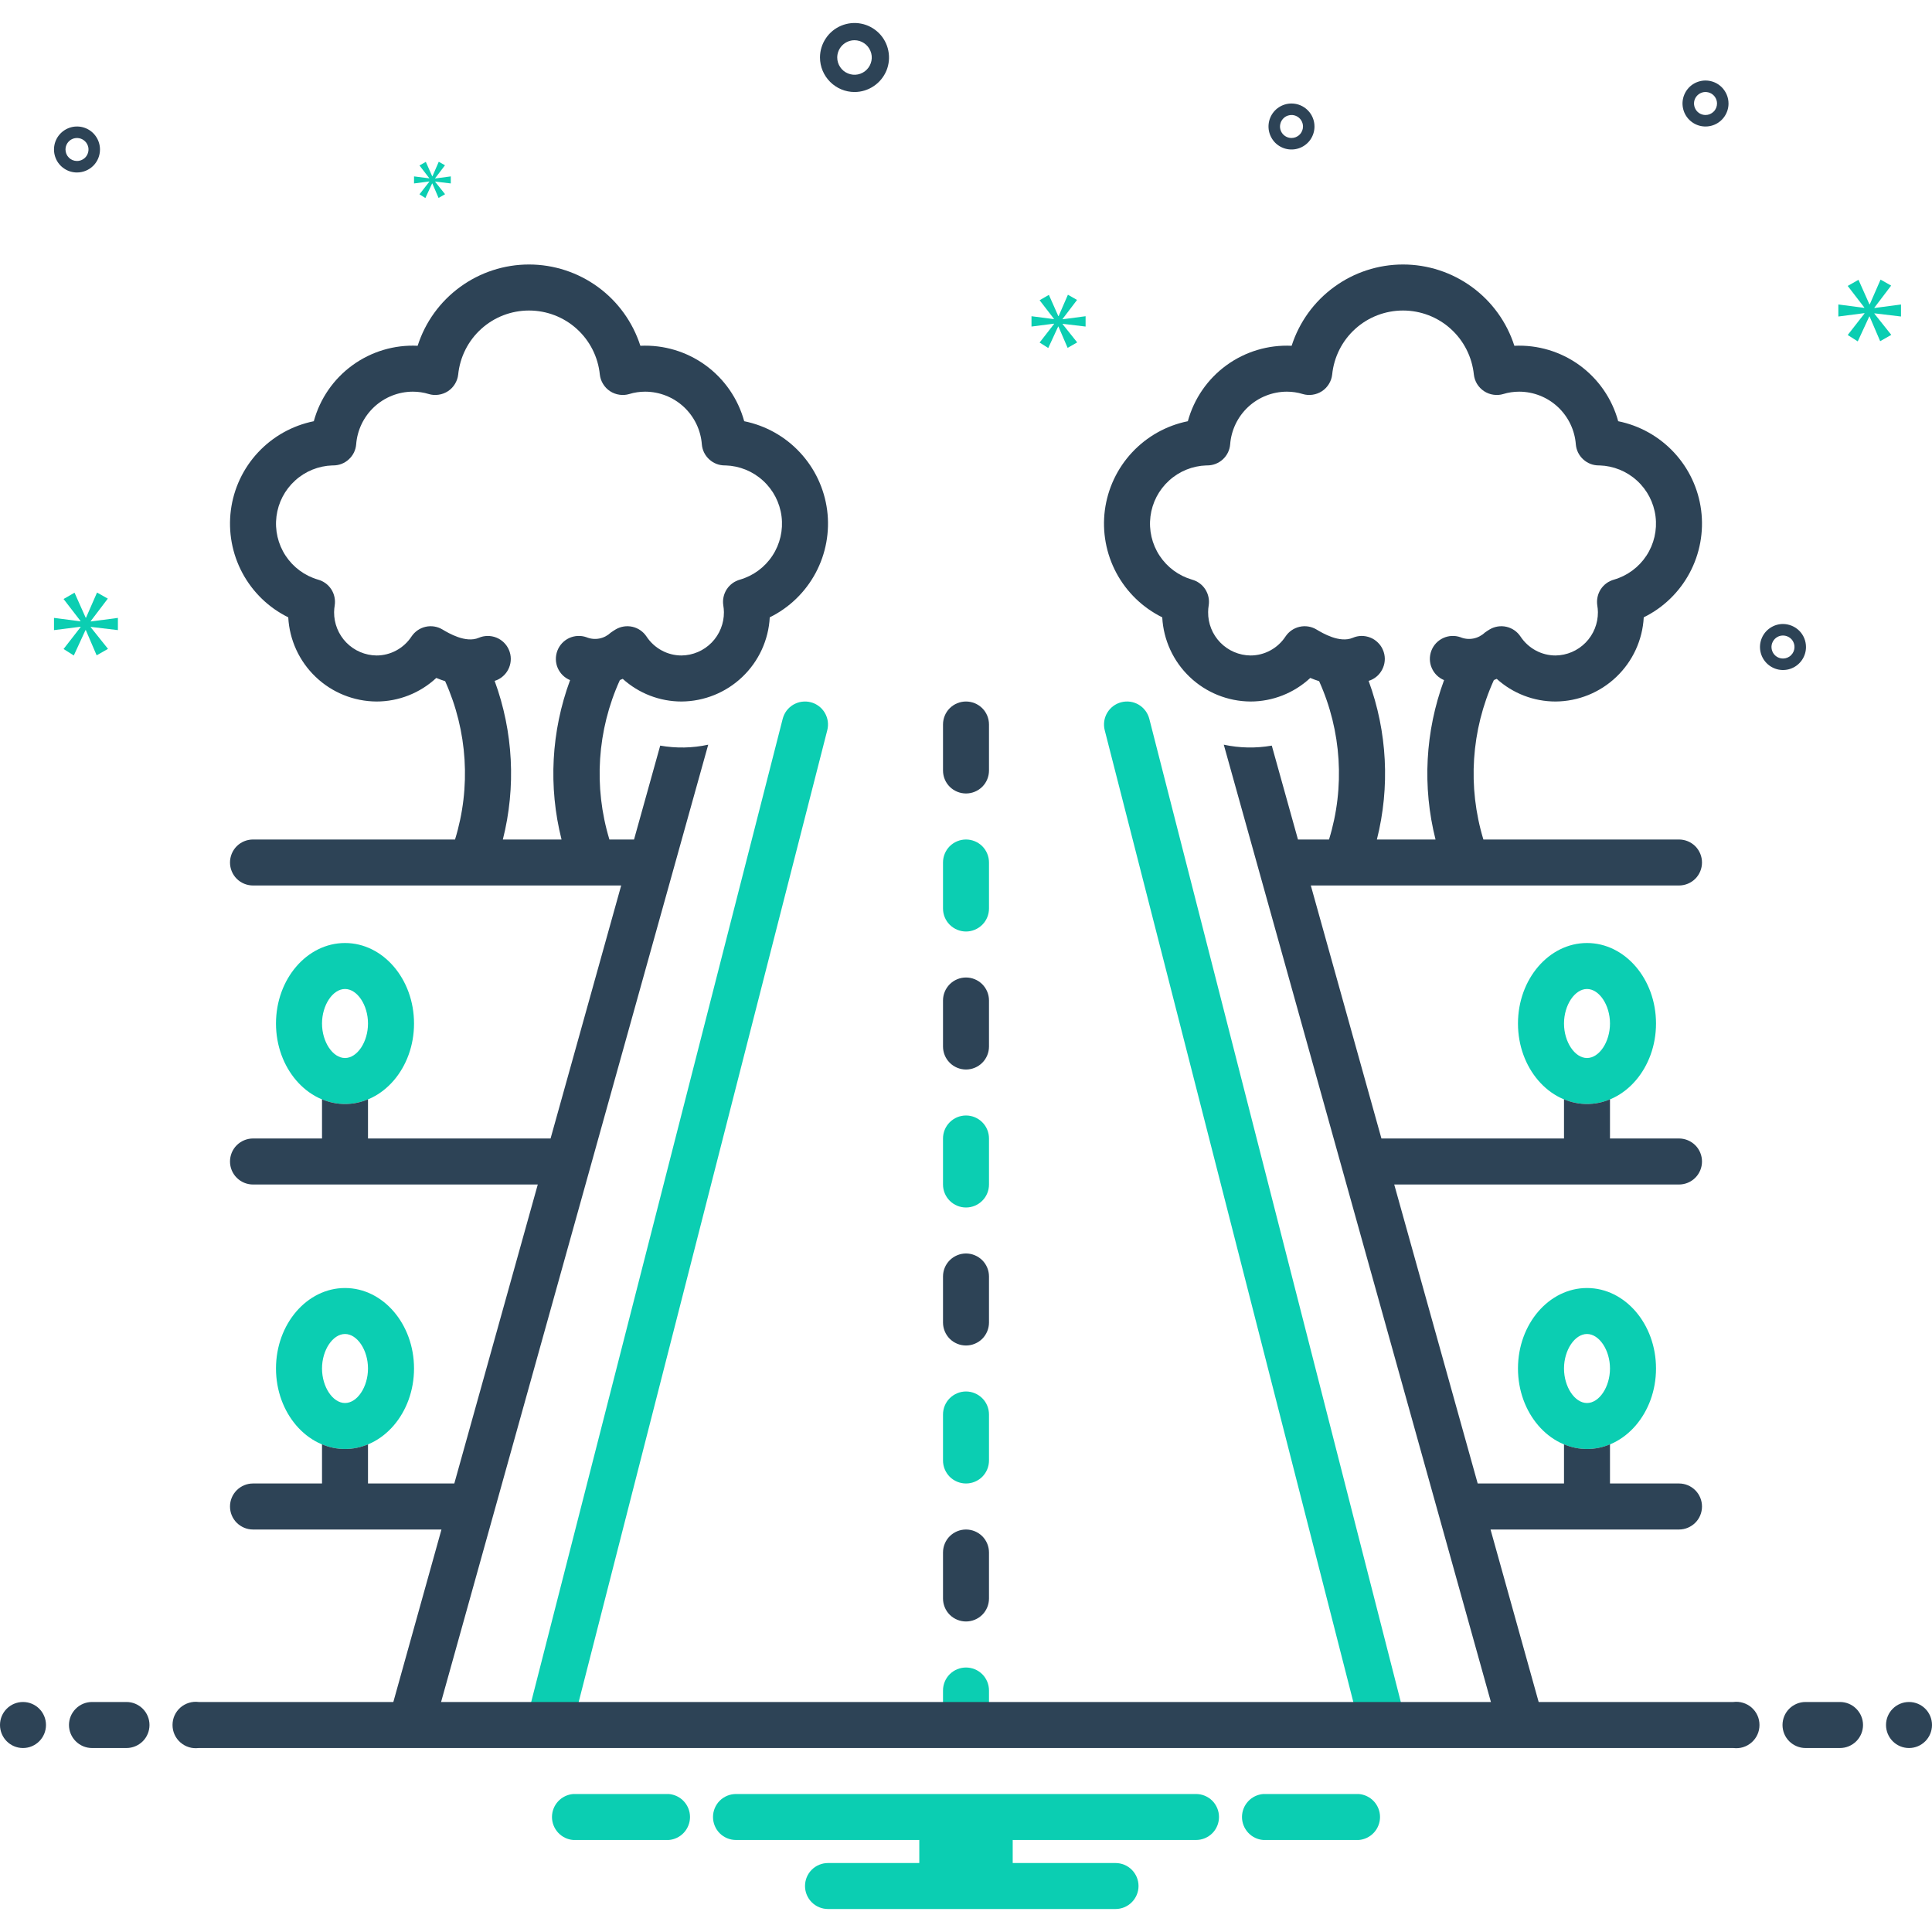 <svg width="40" height="40" viewBox="0 0 40 40" fill="none" xmlns="http://www.w3.org/2000/svg">
<g clip-path="url(#clip0_3585_13628)">
<path d="M11.429 35.953C11.534 35.952 11.637 35.917 11.721 35.852C11.804 35.787 11.864 35.697 11.89 35.594L17.128 15.118C17.143 15.057 17.147 14.994 17.138 14.932C17.129 14.871 17.108 14.811 17.076 14.757C17.044 14.703 17.002 14.656 16.952 14.619C16.902 14.581 16.845 14.554 16.785 14.539C16.724 14.523 16.661 14.52 16.599 14.529C16.537 14.537 16.478 14.559 16.424 14.59C16.37 14.622 16.323 14.664 16.285 14.714C16.248 14.764 16.221 14.821 16.205 14.882L10.967 35.358C10.949 35.428 10.948 35.502 10.962 35.573C10.977 35.644 11.008 35.711 11.053 35.768C11.097 35.825 11.154 35.872 11.219 35.904C11.285 35.936 11.356 35.952 11.429 35.953Z" fill="#0BCEB2"/>
<path d="M28.571 35.953C28.644 35.952 28.715 35.936 28.78 35.904C28.846 35.872 28.903 35.825 28.947 35.768C28.992 35.711 29.023 35.644 29.038 35.573C29.052 35.502 29.051 35.428 29.033 35.358L23.795 14.882C23.763 14.76 23.685 14.655 23.576 14.59C23.468 14.526 23.338 14.507 23.215 14.539C23.093 14.57 22.988 14.649 22.924 14.757C22.859 14.866 22.841 14.996 22.872 15.118L28.11 35.594C28.136 35.697 28.196 35.787 28.279 35.852C28.363 35.917 28.465 35.952 28.571 35.953Z" fill="#0BCEB2"/>
<path d="M19.524 33.095C19.524 33.221 19.574 33.343 19.663 33.432C19.753 33.521 19.874 33.571 20 33.571C20.126 33.571 20.247 33.521 20.337 33.432C20.426 33.343 20.476 33.221 20.476 33.095V32.143C20.476 32.017 20.426 31.895 20.337 31.806C20.247 31.717 20.126 31.667 20 31.667C19.874 31.667 19.753 31.717 19.663 31.806C19.574 31.895 19.524 32.017 19.524 32.143V33.095Z" fill="#2D4356"/>
<path d="M19.524 35.476C19.524 35.602 19.574 35.724 19.663 35.813C19.753 35.902 19.874 35.952 20 35.952C20.126 35.952 20.247 35.902 20.337 35.813C20.426 35.724 20.476 35.602 20.476 35.476V35C20.476 34.874 20.426 34.752 20.337 34.663C20.247 34.574 20.126 34.524 20 34.524C19.874 34.524 19.753 34.574 19.663 34.663C19.574 34.752 19.524 34.874 19.524 35V35.476Z" fill="#0BCEB2"/>
<path d="M20 14.524C19.874 14.524 19.753 14.574 19.663 14.663C19.574 14.752 19.524 14.874 19.524 15V15.952C19.524 16.079 19.574 16.2 19.663 16.289C19.753 16.378 19.874 16.428 20 16.428C20.126 16.428 20.247 16.378 20.337 16.289C20.426 16.2 20.476 16.079 20.476 15.952V15C20.476 14.874 20.426 14.752 20.337 14.663C20.247 14.574 20.126 14.524 20 14.524Z" fill="#2D4356"/>
<path d="M19.524 24.524C19.524 24.65 19.574 24.771 19.663 24.86C19.753 24.95 19.874 25 20 25C20.126 25 20.247 24.95 20.337 24.86C20.426 24.771 20.476 24.65 20.476 24.524V23.571C20.476 23.445 20.426 23.324 20.337 23.235C20.247 23.145 20.126 23.095 20 23.095C19.874 23.095 19.753 23.145 19.663 23.235C19.574 23.324 19.524 23.445 19.524 23.571V24.524Z" fill="#0BCEB2"/>
<path d="M19.524 21.667C19.524 21.793 19.574 21.914 19.663 22.003C19.753 22.093 19.874 22.143 20 22.143C20.126 22.143 20.247 22.093 20.337 22.003C20.426 21.914 20.476 21.793 20.476 21.667V20.714C20.476 20.588 20.426 20.467 20.337 20.378C20.247 20.288 20.126 20.238 20 20.238C19.874 20.238 19.753 20.288 19.663 20.378C19.574 20.467 19.524 20.588 19.524 20.714V21.667Z" fill="#2D4356"/>
<path d="M20 19.286C20.126 19.286 20.247 19.235 20.337 19.146C20.426 19.057 20.476 18.936 20.476 18.809V17.857C20.476 17.731 20.426 17.61 20.337 17.52C20.247 17.431 20.126 17.381 20 17.381C19.874 17.381 19.753 17.431 19.663 17.52C19.574 17.61 19.524 17.731 19.524 17.857V18.809C19.524 18.936 19.574 19.057 19.663 19.146C19.753 19.235 19.874 19.286 20 19.286Z" fill="#0BCEB2"/>
<path d="M19.524 27.381C19.524 27.507 19.574 27.628 19.663 27.718C19.753 27.807 19.874 27.857 20 27.857C20.126 27.857 20.247 27.807 20.337 27.718C20.426 27.628 20.476 27.507 20.476 27.381V26.428C20.476 26.302 20.426 26.181 20.337 26.092C20.247 26.003 20.126 25.952 20 25.952C19.874 25.952 19.753 26.003 19.663 26.092C19.574 26.181 19.524 26.302 19.524 26.428V27.381Z" fill="#2D4356"/>
<path d="M19.524 30.238C19.524 30.364 19.574 30.485 19.663 30.575C19.753 30.664 19.874 30.714 20 30.714C20.126 30.714 20.247 30.664 20.337 30.575C20.426 30.485 20.476 30.364 20.476 30.238V29.286C20.476 29.159 20.426 29.038 20.337 28.949C20.247 28.86 20.126 28.809 20 28.809C19.874 28.809 19.753 28.86 19.663 28.949C19.574 29.038 19.524 29.159 19.524 29.286V30.238Z" fill="#0BCEB2"/>
<path d="M17.692 1.905C17.833 1.905 17.971 1.863 18.088 1.784C18.206 1.706 18.297 1.594 18.352 1.464C18.406 1.333 18.42 1.19 18.392 1.051C18.365 0.913 18.297 0.785 18.197 0.685C18.097 0.586 17.97 0.517 17.831 0.49C17.692 0.462 17.549 0.477 17.418 0.531C17.288 0.585 17.176 0.676 17.098 0.794C17.019 0.911 16.977 1.049 16.977 1.19C16.977 1.38 17.053 1.561 17.187 1.695C17.321 1.829 17.502 1.905 17.692 1.905ZM17.692 0.833C17.762 0.833 17.831 0.854 17.89 0.894C17.949 0.933 17.994 0.989 18.021 1.054C18.049 1.119 18.056 1.191 18.042 1.26C18.028 1.329 17.994 1.393 17.944 1.443C17.894 1.493 17.831 1.527 17.761 1.541C17.692 1.555 17.62 1.547 17.555 1.52C17.49 1.493 17.434 1.448 17.395 1.389C17.355 1.33 17.334 1.261 17.334 1.19C17.334 1.096 17.372 1.005 17.439 0.938C17.506 0.871 17.597 0.833 17.692 0.833Z" fill="#2D4356"/>
<path d="M36.915 12.919C36.821 12.919 36.729 12.947 36.65 13C36.572 13.052 36.511 13.126 36.475 13.213C36.439 13.3 36.429 13.396 36.448 13.489C36.466 13.581 36.512 13.666 36.578 13.732C36.645 13.799 36.73 13.844 36.822 13.863C36.914 13.881 37.01 13.872 37.097 13.836C37.184 13.8 37.258 13.739 37.311 13.66C37.363 13.582 37.391 13.49 37.391 13.396C37.391 13.269 37.341 13.148 37.252 13.059C37.162 12.97 37.041 12.92 36.915 12.919ZM36.915 13.634C36.868 13.634 36.822 13.62 36.783 13.594C36.743 13.568 36.713 13.53 36.695 13.487C36.677 13.443 36.672 13.395 36.681 13.349C36.691 13.303 36.713 13.261 36.747 13.227C36.78 13.194 36.822 13.171 36.868 13.162C36.915 13.153 36.962 13.158 37.006 13.176C37.05 13.194 37.087 13.224 37.113 13.263C37.139 13.303 37.153 13.349 37.153 13.396C37.153 13.459 37.128 13.519 37.083 13.564C37.039 13.609 36.978 13.634 36.915 13.634Z" fill="#2D4356"/>
<path d="M26.739 2.143C26.645 2.143 26.553 2.171 26.475 2.223C26.396 2.275 26.335 2.35 26.299 2.437C26.263 2.524 26.254 2.62 26.272 2.712C26.291 2.804 26.336 2.889 26.402 2.956C26.469 3.022 26.554 3.068 26.646 3.086C26.739 3.104 26.834 3.095 26.921 3.059C27.008 3.023 27.083 2.962 27.135 2.884C27.187 2.805 27.215 2.713 27.215 2.619C27.215 2.493 27.165 2.372 27.076 2.283C26.986 2.193 26.865 2.143 26.739 2.143ZM26.739 2.857C26.692 2.857 26.646 2.843 26.607 2.817C26.568 2.791 26.537 2.754 26.519 2.71C26.501 2.667 26.496 2.619 26.506 2.573C26.515 2.526 26.538 2.484 26.571 2.451C26.604 2.417 26.646 2.395 26.693 2.386C26.739 2.376 26.787 2.381 26.83 2.399C26.874 2.417 26.911 2.448 26.937 2.487C26.963 2.526 26.977 2.572 26.977 2.619C26.977 2.682 26.952 2.743 26.907 2.787C26.863 2.832 26.802 2.857 26.739 2.857Z" fill="#2D4356"/>
<path d="M35.311 1.667C35.217 1.667 35.124 1.695 35.046 1.747C34.968 1.799 34.907 1.874 34.871 1.961C34.835 2.048 34.825 2.143 34.844 2.236C34.862 2.328 34.907 2.413 34.974 2.48C35.041 2.546 35.125 2.592 35.218 2.61C35.31 2.628 35.406 2.619 35.493 2.583C35.58 2.547 35.654 2.486 35.707 2.407C35.759 2.329 35.787 2.237 35.787 2.143C35.787 2.017 35.736 1.896 35.647 1.806C35.558 1.717 35.437 1.667 35.311 1.667ZM35.311 2.381C35.264 2.381 35.218 2.367 35.178 2.341C35.139 2.315 35.109 2.277 35.091 2.234C35.073 2.19 35.068 2.143 35.077 2.096C35.086 2.05 35.109 2.008 35.142 1.975C35.176 1.941 35.218 1.919 35.264 1.909C35.31 1.9 35.358 1.905 35.402 1.923C35.445 1.941 35.483 1.971 35.509 2.011C35.535 2.05 35.549 2.096 35.549 2.143C35.549 2.206 35.524 2.267 35.479 2.311C35.434 2.356 35.374 2.381 35.311 2.381Z" fill="#2D4356"/>
<path d="M2.07 3.095C2.07 3.001 2.042 2.909 1.99 2.831C1.938 2.752 1.863 2.691 1.776 2.655C1.689 2.619 1.594 2.61 1.501 2.628C1.409 2.647 1.324 2.692 1.257 2.759C1.191 2.825 1.145 2.91 1.127 3.002C1.109 3.095 1.118 3.19 1.154 3.277C1.19 3.365 1.251 3.439 1.33 3.491C1.408 3.544 1.5 3.571 1.594 3.571C1.72 3.571 1.841 3.521 1.931 3.432C2.02 3.343 2.07 3.222 2.07 3.095ZM1.356 3.095C1.356 3.048 1.37 3.002 1.396 2.963C1.422 2.924 1.459 2.893 1.503 2.875C1.546 2.857 1.594 2.853 1.641 2.862C1.687 2.871 1.729 2.894 1.762 2.927C1.796 2.96 1.818 3.003 1.828 3.049C1.837 3.095 1.832 3.143 1.814 3.186C1.796 3.23 1.766 3.267 1.726 3.293C1.687 3.319 1.641 3.333 1.594 3.333C1.531 3.333 1.47 3.308 1.426 3.264C1.381 3.219 1.356 3.158 1.356 3.095Z" fill="#2D4356"/>
<path d="M1.878 12.86L2.232 12.394L2.009 12.268L1.781 12.789H1.774L1.543 12.271L1.316 12.402L1.666 12.856V12.864L1.118 12.793V13.046L1.669 12.976V12.983L1.316 13.437L1.528 13.571L1.77 13.046H1.777L2.001 13.568L2.236 13.434L1.878 12.986V12.979L2.441 13.046V12.793L1.878 12.867V12.86Z" fill="#0BCEB2"/>
<path d="M8.889 3.761L8.685 4.023L8.807 4.1L8.947 3.798H8.951L9.08 4.098L9.215 4.021L9.009 3.763V3.759L9.333 3.798V3.652L9.009 3.695V3.69L9.213 3.422L9.084 3.349L8.953 3.65H8.949L8.816 3.351L8.685 3.426L8.887 3.688V3.692L8.572 3.652V3.798L8.889 3.757V3.761Z" fill="#0BCEB2"/>
<path d="M39.358 6.553V6.304L38.807 6.377V6.37L39.154 5.913L38.935 5.789L38.712 6.3H38.704L38.478 5.793L38.255 5.92L38.598 6.366V6.374L38.061 6.304V6.553L38.602 6.483V6.491L38.255 6.936L38.463 7.068L38.701 6.553H38.708L38.927 7.064L39.157 6.933L38.807 6.494V6.487L39.358 6.553Z" fill="#0BCEB2"/>
<path d="M22 6.603L22.299 6.21L22.11 6.102L21.918 6.544H21.911L21.716 6.105L21.524 6.216L21.82 6.6V6.607L21.356 6.547V6.761L21.823 6.701V6.708L21.524 7.092L21.703 7.205L21.908 6.761H21.914L22.104 7.202L22.302 7.089L22 6.711V6.704L22.476 6.761V6.547L22 6.61V6.603Z" fill="#0BCEB2"/>
<path d="M0.476 36.191C0.739 36.191 0.952 35.977 0.952 35.714C0.952 35.451 0.739 35.238 0.476 35.238C0.213 35.238 0 35.451 0 35.714C0 35.977 0.213 36.191 0.476 36.191Z" fill="#2D4356"/>
<path d="M2.619 35.238H1.905C1.778 35.238 1.657 35.288 1.568 35.378C1.479 35.467 1.428 35.588 1.428 35.714C1.428 35.841 1.479 35.962 1.568 36.051C1.657 36.14 1.778 36.191 1.905 36.191H2.619C2.745 36.191 2.866 36.14 2.956 36.051C3.045 35.962 3.095 35.841 3.095 35.714C3.095 35.588 3.045 35.467 2.956 35.378C2.866 35.288 2.745 35.238 2.619 35.238Z" fill="#2D4356"/>
<path d="M38.095 35.238H37.381C37.255 35.238 37.134 35.288 37.044 35.378C36.955 35.467 36.905 35.588 36.905 35.714C36.905 35.841 36.955 35.962 37.044 36.051C37.134 36.14 37.255 36.191 37.381 36.191H38.095C38.222 36.191 38.343 36.14 38.432 36.051C38.521 35.962 38.572 35.841 38.572 35.714C38.572 35.588 38.521 35.467 38.432 35.378C38.343 35.288 38.222 35.238 38.095 35.238Z" fill="#2D4356"/>
<path d="M39.524 36.191C39.787 36.191 40 35.977 40 35.714C40 35.451 39.787 35.238 39.524 35.238C39.261 35.238 39.048 35.451 39.048 35.714C39.048 35.977 39.261 36.191 39.524 36.191Z" fill="#2D4356"/>
<path d="M28.132 37.143H26.154C26.034 37.153 25.922 37.207 25.841 37.295C25.76 37.383 25.714 37.499 25.714 37.619C25.714 37.739 25.76 37.855 25.841 37.943C25.922 38.031 26.034 38.086 26.154 38.095H28.132C28.252 38.086 28.363 38.031 28.445 37.943C28.526 37.855 28.572 37.739 28.572 37.619C28.572 37.499 28.526 37.383 28.445 37.295C28.363 37.207 28.252 37.153 28.132 37.143Z" fill="#0BCEB2"/>
<path d="M13.846 37.143H11.868C11.748 37.153 11.637 37.207 11.555 37.295C11.474 37.383 11.428 37.499 11.428 37.619C11.428 37.739 11.474 37.855 11.555 37.943C11.637 38.031 11.748 38.086 11.868 38.095H13.846C13.966 38.086 14.078 38.031 14.159 37.943C14.24 37.855 14.286 37.739 14.286 37.619C14.286 37.499 14.24 37.383 14.159 37.295C14.078 37.207 13.966 37.153 13.846 37.143Z" fill="#0BCEB2"/>
<path d="M24.762 37.143H15.238C15.112 37.143 14.991 37.193 14.901 37.282C14.812 37.372 14.762 37.493 14.762 37.619C14.762 37.745 14.812 37.867 14.901 37.956C14.991 38.045 15.112 38.095 15.238 38.095H19.033V38.572H17.143C17.017 38.572 16.895 38.622 16.806 38.711C16.717 38.8 16.667 38.921 16.667 39.048C16.667 39.174 16.717 39.295 16.806 39.384C16.895 39.474 17.017 39.524 17.143 39.524H23.095C23.222 39.524 23.343 39.474 23.432 39.384C23.521 39.295 23.572 39.174 23.572 39.048C23.572 38.921 23.521 38.8 23.432 38.711C23.343 38.622 23.222 38.572 23.095 38.572H20.967V38.095H24.762C24.888 38.095 25.009 38.045 25.099 37.956C25.188 37.867 25.238 37.745 25.238 37.619C25.238 37.493 25.188 37.372 25.099 37.282C25.009 37.193 24.888 37.143 24.762 37.143Z" fill="#0BCEB2"/>
<path d="M35.886 35.238H4.114C4.046 35.229 3.977 35.235 3.912 35.255C3.847 35.275 3.786 35.308 3.735 35.353C3.684 35.398 3.642 35.454 3.614 35.516C3.586 35.578 3.572 35.646 3.572 35.714C3.572 35.783 3.586 35.85 3.614 35.912C3.642 35.975 3.684 36.03 3.735 36.075C3.786 36.12 3.847 36.154 3.912 36.174C3.977 36.194 4.046 36.199 4.114 36.191H35.886C35.954 36.199 36.023 36.194 36.088 36.174C36.153 36.154 36.214 36.12 36.265 36.075C36.316 36.03 36.358 35.975 36.386 35.912C36.414 35.85 36.428 35.783 36.428 35.714C36.428 35.646 36.414 35.578 36.386 35.516C36.358 35.454 36.316 35.398 36.265 35.353C36.214 35.308 36.153 35.275 36.088 35.255C36.023 35.235 35.954 35.229 35.886 35.238Z" fill="#2D4356"/>
<path d="M7.143 22.857C6.355 22.857 5.714 22.11 5.714 21.191C5.714 20.271 6.355 19.524 7.143 19.524C7.931 19.524 8.572 20.271 8.572 21.191C8.572 22.11 7.931 22.857 7.143 22.857ZM7.143 20.476C6.889 20.476 6.667 20.81 6.667 21.191C6.667 21.571 6.889 21.905 7.143 21.905C7.397 21.905 7.619 21.571 7.619 21.191C7.619 20.81 7.397 20.476 7.143 20.476Z" fill="#0BCEB2"/>
<path d="M7.143 30C6.355 30 5.714 29.252 5.714 28.333C5.714 27.414 6.355 26.667 7.143 26.667C7.931 26.667 8.572 27.414 8.572 28.333C8.572 29.252 7.931 30 7.143 30ZM7.143 27.619C6.889 27.619 6.667 27.953 6.667 28.333C6.667 28.714 6.889 29.048 7.143 29.048C7.397 29.048 7.619 28.714 7.619 28.333C7.619 27.953 7.397 27.619 7.143 27.619Z" fill="#0BCEB2"/>
<path d="M15.408 8.721C15.28 8.255 14.998 7.846 14.607 7.562C14.216 7.278 13.741 7.136 13.258 7.159C13.101 6.67 12.794 6.244 12.38 5.942C11.965 5.639 11.465 5.476 10.952 5.476C10.439 5.476 9.94 5.639 9.525 5.942C9.111 6.244 8.803 6.67 8.647 7.159C8.164 7.135 7.688 7.278 7.297 7.562C6.906 7.846 6.624 8.255 6.497 8.721C6.055 8.81 5.651 9.036 5.343 9.366C5.035 9.696 4.838 10.114 4.78 10.562C4.722 11.009 4.805 11.464 5.018 11.862C5.231 12.26 5.563 12.582 5.968 12.781C5.993 13.25 6.196 13.691 6.536 14.015C6.875 14.339 7.325 14.521 7.795 14.524C8.254 14.524 8.697 14.349 9.033 14.036C9.095 14.062 9.156 14.084 9.216 14.103C9.681 15.135 9.754 16.3 9.421 17.381H5.238C5.112 17.381 4.991 17.431 4.901 17.52C4.812 17.61 4.762 17.731 4.762 17.857C4.762 17.983 4.812 18.105 4.901 18.194C4.991 18.283 5.112 18.333 5.238 18.333H12.861L11.399 23.571H7.619V22.76C7.469 22.824 7.307 22.857 7.143 22.857C6.979 22.857 6.817 22.824 6.667 22.76V23.571H5.238C5.112 23.571 4.991 23.622 4.901 23.711C4.812 23.8 4.762 23.921 4.762 24.048C4.762 24.174 4.812 24.295 4.901 24.384C4.991 24.474 5.112 24.524 5.238 24.524H11.134L9.406 30.714H7.619V29.903C7.469 29.967 7.307 30 7.143 30C6.979 30 6.817 29.967 6.667 29.903V30.714H5.238C5.112 30.714 4.991 30.764 4.901 30.854C4.812 30.943 4.762 31.064 4.762 31.19C4.762 31.317 4.812 31.438 4.901 31.527C4.991 31.616 5.112 31.667 5.238 31.667H9.14L8.113 35.348C8.079 35.47 8.095 35.6 8.157 35.71C8.219 35.82 8.322 35.901 8.443 35.935C8.565 35.969 8.695 35.953 8.805 35.891C8.915 35.829 8.996 35.726 9.03 35.604L14.663 15.418C14.336 15.489 13.999 15.495 13.669 15.437L13.127 17.381H12.617C12.286 16.291 12.363 15.117 12.834 14.08C12.854 14.072 12.874 14.064 12.893 14.055C13.227 14.357 13.661 14.524 14.11 14.524C14.579 14.521 15.03 14.339 15.369 14.015C15.709 13.691 15.912 13.25 15.937 12.781C16.342 12.582 16.674 12.26 16.887 11.862C17.1 11.464 17.183 11.009 17.125 10.562C17.066 10.114 16.869 9.696 16.561 9.366C16.254 9.036 15.85 8.81 15.408 8.721ZM15.319 12.001C15.207 12.032 15.11 12.103 15.046 12.201C14.983 12.299 14.957 12.417 14.975 12.532C14.983 12.579 14.987 12.626 14.988 12.673C14.99 12.908 14.899 13.135 14.735 13.303C14.57 13.472 14.346 13.568 14.11 13.571C13.966 13.571 13.825 13.535 13.698 13.466C13.571 13.397 13.464 13.298 13.385 13.178C13.317 13.076 13.213 13.004 13.094 12.977C12.974 12.95 12.849 12.97 12.744 13.033C12.715 13.05 12.682 13.072 12.645 13.098C12.579 13.16 12.497 13.203 12.408 13.22C12.319 13.237 12.226 13.228 12.142 13.193C12.025 13.152 11.897 13.158 11.784 13.21C11.672 13.262 11.584 13.356 11.54 13.472C11.496 13.588 11.498 13.716 11.547 13.83C11.597 13.944 11.688 14.034 11.803 14.081C11.412 15.138 11.35 16.288 11.626 17.381H10.411C10.686 16.294 10.627 15.15 10.241 14.097C10.256 14.091 10.271 14.087 10.286 14.081C10.402 14.031 10.494 13.938 10.541 13.82C10.588 13.703 10.587 13.572 10.537 13.456C10.488 13.34 10.394 13.248 10.277 13.201C10.16 13.154 10.028 13.155 9.912 13.205C9.642 13.32 9.287 13.108 9.161 13.033C9.056 12.97 8.931 12.95 8.811 12.977C8.692 13.004 8.588 13.076 8.52 13.178C8.441 13.298 8.334 13.397 8.207 13.466C8.08 13.535 7.939 13.571 7.795 13.571C7.559 13.568 7.335 13.472 7.17 13.303C7.006 13.135 6.915 12.908 6.917 12.673C6.918 12.626 6.922 12.579 6.93 12.532C6.947 12.417 6.922 12.299 6.859 12.201C6.795 12.103 6.698 12.032 6.586 12.001C6.309 11.921 6.071 11.745 5.913 11.505C5.755 11.265 5.688 10.976 5.724 10.691C5.76 10.406 5.896 10.143 6.109 9.95C6.321 9.756 6.596 9.645 6.883 9.636C6.889 9.636 6.895 9.636 6.9 9.636C7.019 9.636 7.134 9.592 7.221 9.511C7.309 9.431 7.364 9.321 7.374 9.202C7.396 8.906 7.529 8.629 7.746 8.426C7.964 8.223 8.249 8.11 8.546 8.109C8.658 8.109 8.77 8.125 8.877 8.158C8.943 8.178 9.013 8.183 9.082 8.172C9.151 8.162 9.217 8.137 9.275 8.099C9.333 8.061 9.382 8.01 9.418 7.951C9.454 7.892 9.478 7.826 9.486 7.757C9.522 7.393 9.692 7.055 9.963 6.81C10.234 6.564 10.587 6.429 10.952 6.429C11.318 6.429 11.671 6.564 11.942 6.81C12.213 7.055 12.383 7.393 12.419 7.757C12.427 7.826 12.45 7.892 12.487 7.951C12.523 8.01 12.572 8.061 12.63 8.099C12.688 8.137 12.754 8.162 12.823 8.172C12.891 8.183 12.961 8.178 13.028 8.158C13.135 8.125 13.247 8.109 13.358 8.109C13.656 8.11 13.941 8.223 14.159 8.426C14.376 8.629 14.509 8.906 14.531 9.202C14.541 9.321 14.596 9.431 14.684 9.511C14.771 9.592 14.886 9.636 15.005 9.636C15.01 9.636 15.016 9.636 15.022 9.636C15.309 9.645 15.584 9.756 15.796 9.95C16.009 10.143 16.145 10.406 16.181 10.691C16.217 10.976 16.15 11.265 15.992 11.505C15.834 11.745 15.595 11.921 15.319 12.001Z" fill="#2D4356"/>
<path d="M32.857 22.857C32.069 22.857 31.428 22.11 31.428 21.191C31.428 20.271 32.069 19.524 32.857 19.524C33.645 19.524 34.286 20.271 34.286 21.191C34.286 22.11 33.645 22.857 32.857 22.857ZM32.857 20.476C32.603 20.476 32.381 20.81 32.381 21.191C32.381 21.571 32.603 21.905 32.857 21.905C33.111 21.905 33.333 21.571 33.333 21.191C33.333 20.81 33.111 20.476 32.857 20.476Z" fill="#0BCEB2"/>
<path d="M32.857 30C32.069 30 31.428 29.252 31.428 28.333C31.428 27.414 32.069 26.667 32.857 26.667C33.645 26.667 34.286 27.414 34.286 28.333C34.286 29.252 33.645 30 32.857 30ZM32.857 27.619C32.603 27.619 32.381 27.953 32.381 28.333C32.381 28.714 32.603 29.048 32.857 29.048C33.111 29.048 33.333 28.714 33.333 28.333C33.333 27.953 33.111 27.619 32.857 27.619Z" fill="#0BCEB2"/>
<path d="M35.238 17.857C35.238 17.731 35.188 17.61 35.099 17.52C35.009 17.431 34.888 17.381 34.762 17.381H30.712C30.381 16.291 30.458 15.117 30.929 14.08C30.949 14.072 30.97 14.064 30.988 14.055C31.322 14.357 31.756 14.524 32.206 14.524C32.675 14.521 33.125 14.339 33.464 14.015C33.804 13.691 34.007 13.25 34.032 12.781C34.437 12.582 34.769 12.26 34.982 11.862C35.195 11.464 35.278 11.009 35.22 10.562C35.162 10.114 34.965 9.696 34.657 9.366C34.349 9.036 33.945 8.81 33.503 8.721C33.376 8.255 33.093 7.846 32.703 7.562C32.312 7.278 31.836 7.136 31.353 7.159C31.197 6.67 30.889 6.244 30.475 5.942C30.06 5.639 29.561 5.476 29.048 5.476C28.535 5.476 28.035 5.639 27.621 5.942C27.206 6.244 26.899 6.67 26.742 7.159C26.26 7.136 25.784 7.278 25.393 7.562C25.002 7.846 24.72 8.255 24.593 8.721C24.15 8.81 23.747 9.036 23.439 9.366C23.131 9.696 22.934 10.114 22.875 10.562C22.817 11.009 22.9 11.464 23.113 11.862C23.326 12.26 23.659 12.582 24.063 12.781C24.088 13.25 24.291 13.691 24.631 14.015C24.97 14.339 25.421 14.521 25.89 14.524C26.349 14.524 26.792 14.349 27.128 14.036C27.19 14.062 27.251 14.084 27.311 14.103C27.776 15.134 27.849 16.3 27.516 17.381H26.873L26.331 15.437C26.001 15.495 25.664 15.488 25.337 15.418L30.97 35.604C30.987 35.664 31.015 35.721 31.054 35.77C31.092 35.819 31.14 35.86 31.195 35.891C31.249 35.922 31.309 35.941 31.371 35.949C31.433 35.956 31.496 35.952 31.557 35.935C31.617 35.918 31.673 35.889 31.722 35.851C31.772 35.812 31.813 35.764 31.843 35.71C31.874 35.656 31.894 35.596 31.901 35.533C31.909 35.471 31.904 35.408 31.887 35.348L30.86 31.667H34.762C34.888 31.667 35.009 31.616 35.099 31.527C35.188 31.438 35.238 31.317 35.238 31.19C35.238 31.064 35.188 30.943 35.099 30.854C35.009 30.764 34.888 30.714 34.762 30.714H33.333V29.903C33.183 29.967 33.021 30 32.857 30C32.694 30 32.532 29.967 32.381 29.903V30.714H30.594L28.866 24.524H34.762C34.888 24.524 35.009 24.474 35.099 24.384C35.188 24.295 35.238 24.174 35.238 24.048C35.238 23.921 35.188 23.8 35.099 23.711C35.009 23.622 34.888 23.571 34.762 23.571H33.333V22.76C33.183 22.824 33.021 22.857 32.857 22.857C32.694 22.857 32.532 22.824 32.381 22.76V23.571H28.601L27.139 18.333H34.762C34.888 18.333 35.009 18.283 35.099 18.194C35.188 18.105 35.238 17.983 35.238 17.857ZM30.237 13.193C30.12 13.152 29.992 13.158 29.88 13.21C29.767 13.262 29.679 13.356 29.635 13.472C29.591 13.588 29.593 13.716 29.643 13.83C29.692 13.944 29.783 14.034 29.898 14.081C29.507 15.138 29.445 16.288 29.721 17.381H28.507C28.781 16.294 28.722 15.15 28.336 14.097C28.351 14.091 28.366 14.087 28.381 14.081C28.439 14.056 28.491 14.021 28.535 13.976C28.578 13.931 28.613 13.878 28.636 13.82C28.66 13.762 28.671 13.7 28.671 13.638C28.67 13.575 28.657 13.513 28.632 13.456C28.608 13.398 28.572 13.346 28.527 13.303C28.483 13.259 28.43 13.224 28.372 13.201C28.314 13.178 28.252 13.166 28.189 13.166C28.127 13.167 28.065 13.18 28.008 13.205C27.736 13.32 27.382 13.108 27.256 13.033C27.151 12.97 27.026 12.95 26.907 12.977C26.787 13.004 26.683 13.076 26.615 13.178C26.536 13.298 26.429 13.397 26.302 13.466C26.175 13.535 26.034 13.571 25.89 13.571C25.654 13.568 25.43 13.472 25.265 13.303C25.101 13.135 25.01 12.908 25.013 12.673C25.013 12.626 25.017 12.579 25.025 12.532C25.043 12.417 25.017 12.299 24.954 12.201C24.891 12.103 24.793 12.032 24.681 12.001C24.405 11.921 24.166 11.745 24.008 11.505C23.85 11.265 23.783 10.976 23.819 10.691C23.855 10.406 23.991 10.143 24.204 9.95C24.416 9.756 24.691 9.645 24.978 9.636C24.984 9.636 24.99 9.636 24.995 9.636C25.114 9.636 25.229 9.592 25.317 9.511C25.404 9.431 25.459 9.321 25.469 9.202C25.491 8.906 25.624 8.629 25.841 8.426C26.059 8.223 26.345 8.11 26.642 8.109C26.753 8.109 26.865 8.125 26.972 8.158C27.039 8.178 27.109 8.183 27.177 8.172C27.246 8.162 27.312 8.137 27.37 8.099C27.428 8.061 27.477 8.01 27.513 7.951C27.55 7.892 27.573 7.826 27.581 7.757C27.617 7.393 27.787 7.055 28.058 6.81C28.329 6.564 28.682 6.429 29.048 6.429C29.413 6.429 29.766 6.564 30.037 6.81C30.308 7.055 30.478 7.393 30.515 7.757C30.523 7.826 30.546 7.892 30.582 7.951C30.619 8.01 30.668 8.061 30.726 8.099C30.784 8.137 30.849 8.162 30.918 8.172C30.987 8.183 31.057 8.178 31.123 8.158C31.23 8.125 31.342 8.109 31.454 8.109C31.751 8.11 32.037 8.223 32.254 8.426C32.471 8.629 32.604 8.906 32.626 9.202C32.636 9.321 32.691 9.431 32.779 9.511C32.867 9.592 32.981 9.636 33.1 9.636C33.105 9.636 33.111 9.636 33.117 9.636C33.404 9.645 33.679 9.756 33.891 9.95C34.104 10.143 34.24 10.406 34.276 10.691C34.312 10.976 34.245 11.265 34.087 11.505C33.929 11.745 33.691 11.921 33.414 12.001C33.302 12.032 33.205 12.103 33.141 12.201C33.078 12.299 33.053 12.417 33.07 12.532C33.078 12.579 33.082 12.626 33.083 12.673C33.085 12.908 32.994 13.135 32.83 13.303C32.665 13.472 32.441 13.568 32.206 13.571C32.062 13.571 31.92 13.535 31.793 13.466C31.667 13.397 31.559 13.298 31.48 13.178C31.412 13.076 31.308 13.004 31.189 12.977C31.069 12.95 30.944 12.97 30.839 13.033C30.81 13.05 30.777 13.072 30.741 13.098C30.675 13.16 30.592 13.203 30.503 13.22C30.414 13.237 30.321 13.228 30.237 13.193Z" fill="#2D4356"/>
</g>
<defs>
<clipPath id="clip0_3585_13628">
<rect width="40" height="40" fill="white"/>
</clipPath>
</defs>
</svg>
